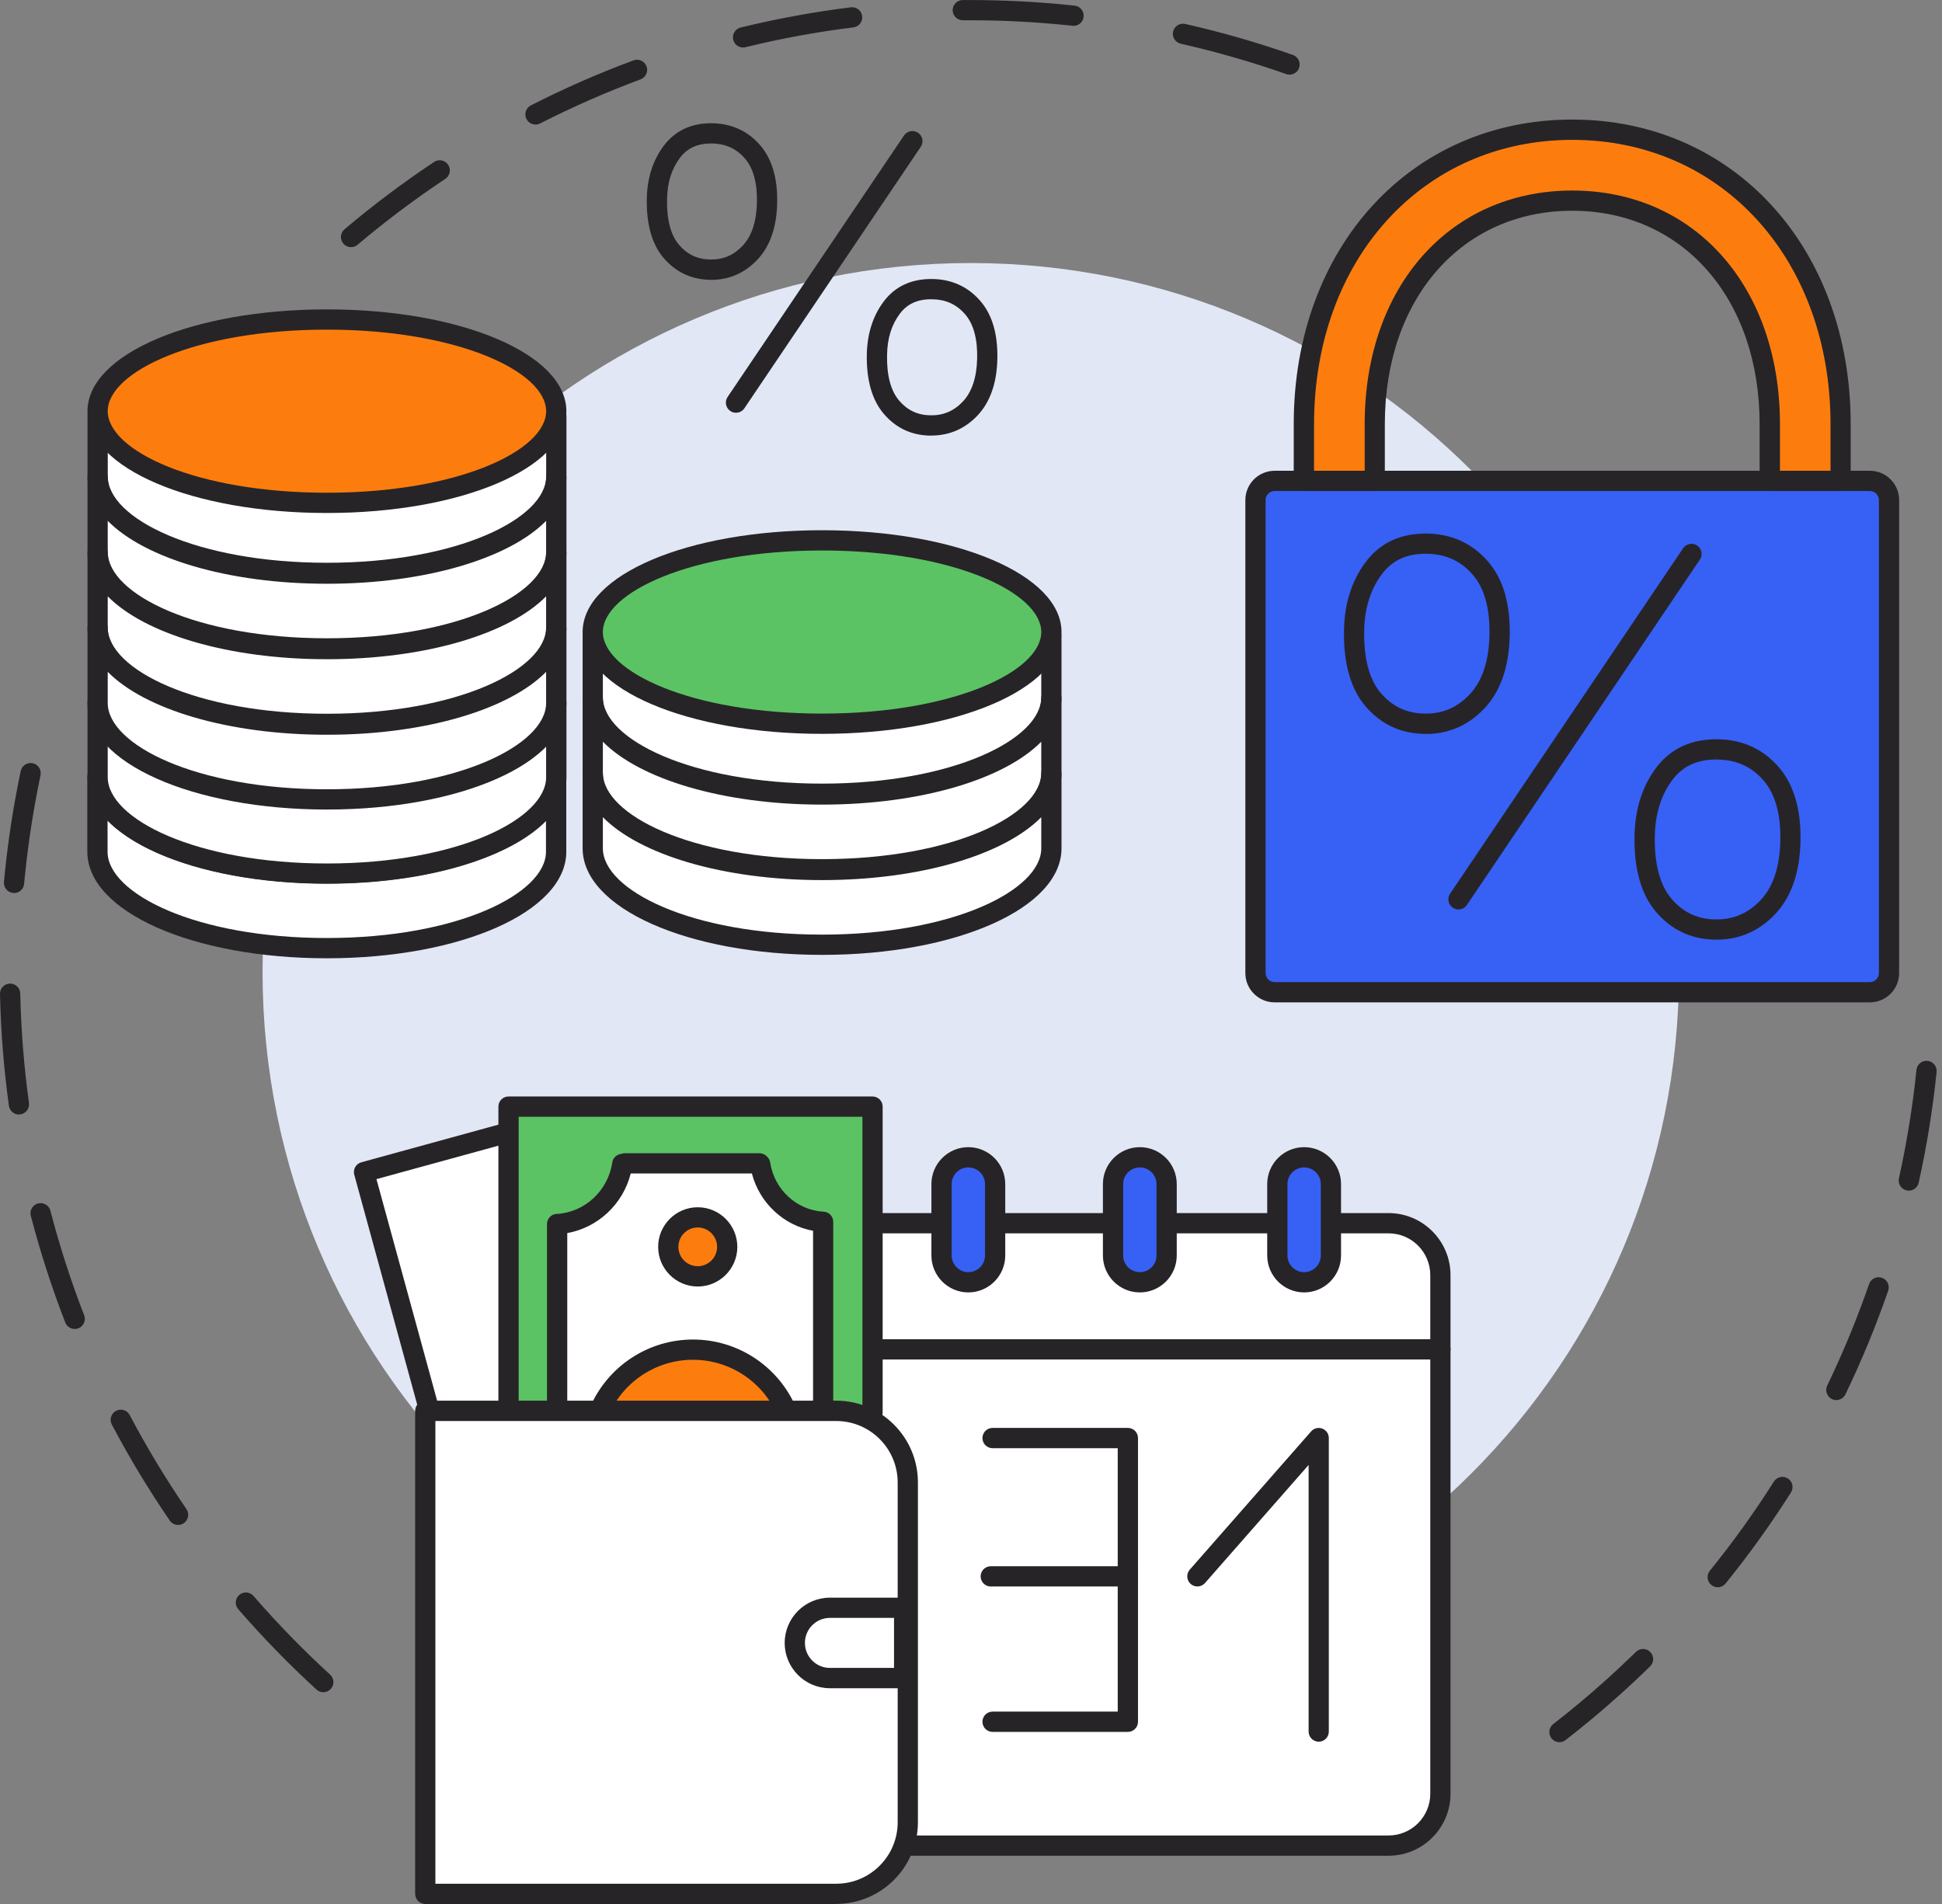 <svg width="204" height="200" viewBox="0 0 204 200" fill="none" xmlns="http://www.w3.org/2000/svg">
<rect x="0" y="0" width="204" height="200" fill="#808080" stroke="none"/>
<g clip-path="url(#clip0_520_9452)">
<path d="M33.96 177.755C33.701 177.755 33.447 177.662 33.242 177.474C30.358 174.833 27.595 171.991 25.027 169.037C24.644 168.596 24.689 167.922 25.134 167.538C25.58 167.155 26.249 167.199 26.632 167.645C29.142 170.541 31.852 173.32 34.677 175.908C35.11 176.305 35.141 176.979 34.744 177.412C34.535 177.639 34.249 177.755 33.96 177.755ZM18.707 160.181C18.368 160.181 18.034 160.021 17.829 159.717C15.614 156.483 13.568 153.092 11.745 149.634C11.473 149.117 11.669 148.47 12.191 148.198C12.708 147.926 13.354 148.122 13.626 148.644C15.413 152.03 17.419 155.354 19.585 158.517C19.919 159.004 19.795 159.664 19.309 159.998C19.126 160.123 18.917 160.186 18.707 160.186V160.181ZM7.845 139.596C7.421 139.596 7.016 139.337 6.855 138.918C5.438 135.268 4.221 131.498 3.236 127.711C3.089 127.144 3.428 126.56 3.998 126.412C4.564 126.265 5.148 126.604 5.295 127.175C6.258 130.883 7.452 134.577 8.839 138.15C9.053 138.699 8.781 139.315 8.233 139.529C8.108 139.578 7.974 139.6 7.849 139.6L7.845 139.596ZM1.988 117.074C1.466 117.074 1.012 116.691 0.936 116.155C0.401 112.278 0.085 108.325 -2.56104e-05 104.408C-0.013 103.819 0.455 103.333 1.039 103.32C1.631 103.306 2.113 103.775 2.126 104.359C2.211 108.192 2.518 112.06 3.044 115.856C3.125 116.436 2.719 116.976 2.139 117.057C2.09 117.065 2.041 117.065 1.992 117.065L1.988 117.074ZM1.475 93.803C1.444 93.803 1.408 93.803 1.377 93.799C0.793 93.745 0.361 93.228 0.414 92.643C0.446 92.295 0.481 91.943 0.517 91.595C0.883 88.043 1.444 84.474 2.175 80.994C2.295 80.419 2.862 80.053 3.437 80.173C4.011 80.294 4.377 80.86 4.257 81.436C3.539 84.849 2.991 88.342 2.634 91.818C2.599 92.161 2.563 92.5 2.532 92.844C2.483 93.397 2.019 93.812 1.475 93.812V93.803Z" fill="#272428"/>
<path d="M163.817 183.006C163.501 183.006 163.184 182.863 162.975 182.596C162.614 182.132 162.699 181.462 163.162 181.101C165.039 179.647 166.888 178.098 168.658 176.51C169.741 175.538 170.815 174.529 171.854 173.516C172.273 173.106 172.946 173.11 173.356 173.534C173.766 173.954 173.762 174.627 173.338 175.038C172.282 176.073 171.181 177.104 170.075 178.094C168.27 179.714 166.38 181.293 164.464 182.779C164.268 182.93 164.04 183.002 163.813 183.002L163.817 183.006ZM180.438 166.726C180.202 166.726 179.966 166.65 179.77 166.49C179.315 166.119 179.244 165.45 179.614 164.995C182.025 162.015 184.29 158.865 186.34 155.63C186.652 155.135 187.312 154.988 187.806 155.3C188.301 155.617 188.448 156.273 188.136 156.768C186.041 160.074 183.732 163.291 181.268 166.333C181.058 166.592 180.75 166.726 180.443 166.726H180.438ZM192.896 147.069C192.74 147.069 192.584 147.033 192.437 146.962C191.907 146.707 191.689 146.069 191.943 145.543C193.605 142.09 195.085 138.503 196.342 134.88C196.534 134.322 197.14 134.032 197.693 134.224C198.245 134.416 198.539 135.023 198.348 135.576C197.068 139.275 195.557 142.942 193.855 146.466C193.672 146.846 193.293 147.069 192.896 147.069ZM200.514 125.069C200.438 125.069 200.362 125.06 200.282 125.042C199.707 124.913 199.346 124.346 199.475 123.775C200.304 120.032 200.924 116.2 201.316 112.385C201.379 111.801 201.9 111.372 202.484 111.435C203.068 111.497 203.491 112.019 203.433 112.604C203.032 116.503 202.399 120.416 201.552 124.235C201.441 124.73 201.004 125.069 200.514 125.069Z" fill="#272428"/>
<path d="M36.875 25.961C36.572 25.961 36.273 25.832 36.064 25.582C35.685 25.131 35.743 24.462 36.188 24.083C39.184 21.553 42.348 19.175 45.602 17.012C46.093 16.686 46.752 16.82 47.078 17.311C47.403 17.801 47.269 18.462 46.779 18.787C43.592 20.907 40.49 23.235 37.557 25.712C37.356 25.881 37.116 25.961 36.87 25.961H36.875ZM56.251 13.081C55.863 13.081 55.488 12.867 55.301 12.501C55.034 11.979 55.243 11.337 55.765 11.069C59.25 9.293 62.879 7.7 66.547 6.34C67.095 6.139 67.71 6.416 67.915 6.969C68.12 7.522 67.839 8.133 67.287 8.338C63.699 9.672 60.146 11.229 56.732 12.97C56.576 13.05 56.411 13.085 56.251 13.085V13.081ZM135.46 7.843C135.345 7.843 135.224 7.825 135.108 7.781C131.498 6.509 127.772 5.439 124.032 4.591C123.457 4.461 123.1 3.89 123.23 3.319C123.359 2.748 123.929 2.387 124.5 2.516C128.32 3.377 132.126 4.475 135.817 5.773C136.37 5.969 136.659 6.576 136.468 7.129C136.316 7.567 135.902 7.839 135.465 7.839L135.46 7.843ZM78.055 4.988C77.579 4.988 77.142 4.662 77.021 4.176C76.883 3.605 77.231 3.029 77.801 2.891C81.599 1.963 85.495 1.249 89.381 0.767C89.961 0.696 90.496 1.111 90.567 1.691C90.638 2.275 90.224 2.806 89.644 2.878C85.842 3.346 82.027 4.047 78.309 4.957C78.225 4.979 78.14 4.988 78.055 4.988ZM112.773 2.713C112.733 2.713 112.697 2.713 112.657 2.708L112.251 2.663C108.815 2.307 105.32 2.128 101.875 2.128H101.144C100.551 2.128 100.079 1.66 100.074 1.075C100.074 0.486 100.542 0.009 101.131 0.004H101.875C105.396 0.004 108.962 0.187 112.474 0.549L112.889 0.593C113.473 0.656 113.896 1.182 113.829 1.767C113.771 2.311 113.308 2.717 112.773 2.717V2.713Z" fill="#272428"/>
<path d="M101.977 176.564C143.065 176.564 176.373 143.224 176.373 102.097C176.373 60.97 143.065 27.63 101.977 27.63C60.89 27.63 27.581 60.97 27.581 102.097C27.581 143.224 60.89 176.564 101.977 176.564Z" fill="#E2E7F5"/>
<path d="M196.422 50.518H133.896C132.786 50.518 131.886 51.418 131.886 52.53V102.217C131.886 103.329 132.786 104.23 133.896 104.23H196.422C197.532 104.23 198.432 103.329 198.432 102.217V52.53C198.432 51.418 197.532 50.518 196.422 50.518Z" fill="#3760F5"/>
<path d="M196.422 105.291H133.896C132.202 105.291 130.82 103.913 130.82 102.217V52.53C130.82 50.834 132.198 49.451 133.896 49.451H196.422C198.116 49.451 199.498 50.83 199.498 52.53V102.217C199.498 103.913 198.12 105.291 196.422 105.291ZM133.896 51.579C133.374 51.579 132.946 52.003 132.946 52.53V102.217C132.946 102.739 133.37 103.163 133.896 103.163H196.422C196.944 103.163 197.372 102.739 197.372 102.217V52.53C197.372 52.008 196.948 51.579 196.422 51.579H133.896Z" fill="#272428"/>
<path d="M193.351 50.517H185.908V44.557C185.908 30.735 177.376 21.081 165.159 21.081C152.942 21.081 144.411 30.735 144.411 44.557V50.517H136.967V44.557C136.967 26.635 148.823 13.63 165.155 13.63C181.486 13.63 193.347 26.635 193.347 44.557V50.517H193.351Z" fill="#FC7D0E"/>
<path d="M193.351 51.579H185.908C185.319 51.579 184.842 51.102 184.842 50.513V44.553C184.842 31.355 176.748 22.138 165.155 22.138C153.561 22.138 145.471 31.355 145.471 44.553V50.513C145.471 51.102 144.994 51.579 144.406 51.579H136.962C136.374 51.579 135.902 51.102 135.902 50.513V44.553C135.902 26.015 148.204 12.559 165.155 12.559C182.105 12.559 194.408 26.015 194.408 44.553V50.513C194.408 51.102 193.931 51.579 193.342 51.579H193.351ZM186.973 49.451H192.29V44.557C192.29 27.255 180.88 14.692 165.163 14.692C149.447 14.692 138.037 27.251 138.037 44.557V49.451H143.354V44.557C143.354 30.106 152.322 20.014 165.163 20.014C178.005 20.014 186.977 30.106 186.977 44.557V49.451H186.973Z" fill="#272428"/>
<path d="M153.209 95.53C153.004 95.53 152.799 95.472 152.616 95.347C152.13 95.017 152.001 94.356 152.331 93.87L176.806 57.589C177.136 57.103 177.795 56.973 178.281 57.304C178.767 57.634 178.896 58.294 178.566 58.78L154.092 95.061C153.887 95.365 153.552 95.53 153.209 95.53Z" fill="#272428"/>
<path d="M149.781 77.09C149.71 77.09 149.643 77.09 149.572 77.09C147.103 77.037 145.039 76.06 143.439 74.186C141.865 72.348 141.108 69.635 141.183 66.128C141.241 63.358 142.008 60.971 143.461 59.039C144.994 56.996 147.17 55.996 149.978 56.05C152.518 56.103 154.635 57.076 156.271 58.937C157.885 60.77 158.665 63.407 158.589 66.775C158.518 70.059 157.617 72.638 155.915 74.431C154.234 76.203 152.171 77.099 149.777 77.099L149.781 77.09ZM149.741 58.169C147.74 58.169 146.242 58.87 145.159 60.311C143.978 61.881 143.354 63.853 143.305 66.169C143.243 69.14 143.827 71.366 145.048 72.798C146.256 74.213 147.749 74.918 149.612 74.958C151.502 74.998 153.053 74.342 154.372 72.954C155.701 71.558 156.401 69.461 156.463 66.722C156.525 63.902 155.924 61.756 154.676 60.333C153.432 58.919 151.881 58.214 149.929 58.169C149.866 58.169 149.804 58.169 149.741 58.169Z" fill="#272428"/>
<path d="M180.309 98.702C180.238 98.702 180.167 98.702 180.095 98.702C177.626 98.648 175.562 97.666 173.958 95.784C172.384 93.937 171.626 91.229 171.702 87.74C171.765 84.951 172.531 82.564 173.984 80.632C175.518 78.598 177.728 77.599 180.523 77.657C183.064 77.71 185.185 78.683 186.817 80.543C188.426 82.377 189.21 85.014 189.135 88.382C189.063 91.67 188.163 94.245 186.46 96.038C184.78 97.809 182.707 98.706 180.305 98.706L180.309 98.702ZM180.287 79.78C178.272 79.78 176.766 80.481 175.687 81.913C174.506 83.479 173.886 85.451 173.833 87.784C173.77 90.738 174.359 92.964 175.58 94.405C176.788 95.824 178.281 96.538 180.144 96.578C182.043 96.618 183.608 95.962 184.927 94.575C186.255 93.178 186.955 91.081 187.017 88.338C187.08 85.518 186.474 83.372 185.226 81.949C183.982 80.534 182.431 79.829 180.479 79.785C180.412 79.785 180.349 79.785 180.287 79.785V79.78Z" fill="#272428"/>
<path d="M94.529 193.871H145.868C148.877 193.871 151.315 191.43 151.315 188.419V133.939C151.315 130.928 148.877 128.487 145.868 128.487H91.441L94.529 193.866V193.871Z" fill="white"/>
<path d="M145.864 194.932H94.525C93.937 194.932 93.464 194.455 93.464 193.87C93.464 193.286 93.941 192.804 94.525 192.804H145.864C148.279 192.804 150.245 190.837 150.245 188.418V133.939C150.245 131.521 148.279 129.553 145.864 129.553H91.436C90.848 129.553 90.375 129.076 90.375 128.492C90.375 127.907 90.852 127.425 91.436 127.425H145.864C149.452 127.425 152.371 130.348 152.371 133.939V188.418C152.371 192.01 149.452 194.932 145.864 194.932Z" fill="#272428"/>
<path d="M151.31 142.808H91.659C91.071 142.808 90.594 142.331 90.594 141.742C90.594 141.153 91.071 140.676 91.659 140.676H151.31C151.899 140.676 152.376 141.153 152.376 141.742C152.376 142.331 151.899 142.808 151.31 142.808Z" fill="#272428"/>
<path d="M118.478 181.923H104.268C103.68 181.923 103.203 181.445 103.203 180.856C103.203 180.267 103.68 179.794 104.268 179.794H117.413V152.124H104.268C103.68 152.124 103.203 151.647 103.203 151.058C103.203 150.469 103.68 149.992 104.268 149.992H118.478C119.067 149.992 119.543 150.469 119.543 151.058V180.856C119.543 181.445 119.067 181.923 118.478 181.923Z" fill="#272428"/>
<path d="M118.478 166.651H104.077C103.488 166.651 103.012 166.174 103.012 165.585C103.012 164.996 103.488 164.523 104.077 164.523H118.478C119.067 164.523 119.543 165 119.543 165.585C119.543 166.169 119.067 166.651 118.478 166.651Z" fill="#272428"/>
<path d="M138.531 182.953C137.943 182.953 137.466 182.476 137.466 181.887V153.882L126.581 166.285C126.194 166.727 125.521 166.771 125.079 166.383C124.638 165.995 124.594 165.321 124.981 164.88L137.729 150.358C138.023 150.023 138.487 149.907 138.901 150.063C139.316 150.219 139.588 150.616 139.588 151.058V181.887C139.588 182.476 139.111 182.953 138.522 182.953H138.531Z" fill="#272428"/>
<path d="M119.735 134.693C118.18 134.693 116.923 133.431 116.923 131.878V124.378C116.923 122.821 118.184 121.563 119.735 121.563C121.286 121.563 122.548 122.826 122.548 124.378V131.878C122.548 133.431 121.286 134.693 119.735 134.693Z" fill="#3760F5"/>
<path d="M119.735 135.759C117.6 135.759 115.857 134.019 115.857 131.878V124.378C115.857 122.241 117.596 120.501 119.735 120.501C121.875 120.501 123.613 122.241 123.613 124.378V131.878C123.613 134.015 121.875 135.759 119.735 135.759ZM119.735 122.629C118.772 122.629 117.983 123.414 117.983 124.378V131.878C117.983 132.841 118.768 133.631 119.735 133.631C120.702 133.631 121.487 132.846 121.487 131.878V124.378C121.487 123.414 120.702 122.629 119.735 122.629Z" fill="#272428"/>
<path d="M101.719 134.693C100.168 134.693 98.906 133.431 98.906 131.878V124.378C98.906 122.821 100.168 121.563 101.719 121.563C103.27 121.563 104.531 122.826 104.531 124.378V131.878C104.531 133.431 103.27 134.693 101.719 134.693Z" fill="#3760F5"/>
<path d="M101.719 135.759C99.584 135.759 97.841 134.019 97.841 131.878V124.378C97.841 122.241 99.579 120.501 101.719 120.501C103.858 120.501 105.597 122.241 105.597 124.378V131.878C105.597 134.015 103.858 135.759 101.719 135.759ZM101.719 122.629C100.756 122.629 99.967 123.414 99.967 124.378V131.878C99.967 132.841 100.752 133.631 101.719 133.631C102.686 133.631 103.471 132.846 103.471 131.878V124.378C103.471 123.414 102.686 122.629 101.719 122.629Z" fill="#272428"/>
<path d="M136.994 134.693C135.443 134.693 134.181 133.431 134.181 131.878V124.378C134.181 122.821 135.443 121.563 136.994 121.563C138.545 121.563 139.806 122.826 139.806 124.378V131.878C139.806 133.431 138.545 134.693 136.994 134.693Z" fill="#3760F5"/>
<path d="M136.994 135.759C134.859 135.759 133.116 134.019 133.116 131.878V124.378C133.116 122.241 134.854 120.501 136.994 120.501C139.133 120.501 140.871 122.241 140.871 124.378V131.878C140.871 134.015 139.133 135.759 136.994 135.759ZM136.994 122.629C136.031 122.629 135.242 123.414 135.242 124.378V131.878C135.242 132.841 136.026 133.631 136.994 133.631C137.961 133.631 138.745 132.846 138.745 131.878V124.378C138.745 123.414 137.961 122.629 136.994 122.629Z" fill="#272428"/>
<path d="M45.156 148.376L38.239 123.115L53.353 118.971L61.934 149.492L45.156 148.376Z" fill="white"/>
<path d="M61.934 150.558C61.47 150.558 61.042 150.25 60.913 149.782L52.618 120.273L39.545 123.86L46.182 148.095C46.338 148.662 46.003 149.246 45.437 149.402C44.871 149.559 44.287 149.224 44.131 148.657L37.214 123.396C37.138 123.124 37.173 122.834 37.316 122.589C37.454 122.344 37.686 122.165 37.958 122.089L53.072 117.94C53.634 117.788 54.218 118.114 54.379 118.676L62.963 149.202C63.124 149.768 62.794 150.357 62.228 150.513C62.13 150.54 62.036 150.554 61.938 150.554L61.934 150.558Z" fill="#272428"/>
<path d="M53.42 148.202V116.245H91.659V148.376L53.42 148.202Z" fill="#5BC364"/>
<path d="M91.659 149.443C91.071 149.443 90.594 148.965 90.594 148.376V117.306H54.486V148.198C54.486 148.787 54.009 149.26 53.42 149.26C52.832 149.26 52.355 148.782 52.355 148.198V116.24C52.355 115.651 52.832 115.178 53.42 115.178H91.654C92.243 115.178 92.72 115.656 92.72 116.24V148.372C92.72 148.961 92.243 149.438 91.654 149.438L91.659 149.443Z" fill="#272428"/>
<path d="M86.471 148.327V128.344C83.11 128.175 80.369 125.6 79.861 122.276L79.789 122.205H65.647L65.379 122.272C64.862 125.73 62.018 128.402 58.528 128.581V148.327H86.475H86.471Z" fill="white"/>
<path d="M86.471 149.389C85.882 149.389 85.41 148.912 85.41 148.323V129.285C82.321 128.723 79.789 126.363 78.983 123.267H66.257C65.437 126.497 62.807 128.955 59.589 129.526V148.323C59.589 148.912 59.112 149.389 58.524 149.389C57.935 149.389 57.459 148.912 57.459 148.323V128.576C57.459 128.009 57.904 127.541 58.466 127.514C61.412 127.362 63.873 125.092 64.318 122.111C64.381 121.683 64.697 121.339 65.116 121.237L65.383 121.17C65.468 121.148 65.553 121.139 65.638 121.139H79.78C80.052 121.139 80.32 121.246 80.516 121.433L80.587 121.505C80.757 121.665 80.868 121.879 80.904 122.111C81.341 124.962 83.703 127.135 86.52 127.278C87.086 127.304 87.527 127.773 87.527 128.34V148.323C87.527 148.912 87.05 149.389 86.462 149.389H86.471Z" fill="#272428"/>
<path d="M73.295 134.073C71.584 134.073 70.197 132.685 70.197 130.972C70.197 129.259 71.584 127.871 73.295 127.871C75.007 127.871 76.393 129.259 76.393 130.972C76.393 132.685 75.007 134.073 73.295 134.073Z" fill="#FC7D0E"/>
<path d="M73.295 135.139C71 135.139 69.136 133.27 69.136 130.977C69.136 128.683 71.004 126.814 73.295 126.814C75.586 126.814 77.454 128.683 77.454 130.977C77.454 133.27 75.586 135.139 73.295 135.139ZM73.295 128.938C72.172 128.938 71.263 129.852 71.263 130.972C71.263 132.092 72.176 133.007 73.295 133.007C74.414 133.007 75.328 132.092 75.328 130.972C75.328 129.852 74.414 128.938 73.295 128.938Z" fill="#272428"/>
<path d="M62.981 148.198C64.635 144.415 68.406 141.769 72.796 141.769C77.186 141.769 80.957 144.415 82.611 148.198H62.981Z" fill="#FC7D0E"/>
<path d="M82.615 149.264C82.205 149.264 81.817 149.028 81.639 148.626C80.101 145.111 76.634 142.835 72.796 142.835C68.958 142.835 65.49 145.106 63.953 148.626C63.716 149.166 63.092 149.411 62.553 149.175C62.014 148.938 61.769 148.314 62.005 147.774C63.881 143.482 68.116 140.707 72.796 140.707C77.476 140.707 81.71 143.482 83.587 147.774C83.823 148.314 83.578 148.938 83.039 149.175C82.9 149.237 82.753 149.264 82.615 149.264Z" fill="#272428"/>
<path d="M44.675 148.202H87.848C91.993 148.202 95.363 151.571 95.363 155.724V191.416C95.363 195.565 91.998 198.938 87.848 198.938H44.675V148.202Z" fill="white"/>
<path d="M87.848 200H44.675C44.087 200 43.61 199.523 43.61 198.934V148.198C43.61 147.609 44.087 147.131 44.675 147.131H87.848C92.577 147.131 96.424 150.982 96.424 155.715V191.407C96.424 196.141 92.577 199.991 87.848 199.991V200ZM45.736 197.872H87.848C91.405 197.872 94.298 194.976 94.298 191.416V155.724C94.298 152.164 91.405 149.268 87.848 149.268H45.736V197.876V197.872Z" fill="#272428"/>
<path d="M94.975 177.336H87.179C84.558 177.336 82.428 175.203 82.428 172.58C82.428 169.956 84.558 167.824 87.179 167.824H94.975C95.564 167.824 96.036 168.301 96.036 168.89V176.278C96.036 176.867 95.559 177.345 94.975 177.345V177.336ZM87.179 169.947C85.731 169.947 84.554 171.125 84.554 172.575C84.554 174.025 85.731 175.203 87.179 175.203H93.914V169.943H87.179V169.947Z" fill="#272428"/>
<path d="M58.417 81.614C58.417 87.204 47.63 91.737 34.325 91.737C21.02 91.737 10.234 87.204 10.234 81.614V89.471C10.234 95.061 21.02 99.594 34.325 99.594C47.63 99.594 58.417 95.061 58.417 89.471V81.614Z" fill="white"/>
<path d="M34.325 100.66C20.223 100.66 9.173 95.744 9.173 89.471V81.614C9.173 81.025 9.65 80.548 10.238 80.548C10.827 80.548 11.304 81.025 11.304 81.614C11.304 85.991 20.557 90.675 34.33 90.675C48.103 90.675 57.356 85.991 57.356 81.614C57.356 81.025 57.833 80.548 58.421 80.548C59.01 80.548 59.486 81.025 59.486 81.614V89.471C59.486 95.744 48.437 100.66 34.334 100.66H34.325ZM11.299 86.196V89.471C11.299 93.848 20.552 98.532 34.325 98.532C48.098 98.532 57.352 93.848 57.352 89.471V86.196C53.487 90.122 44.737 92.804 34.325 92.804C23.913 92.804 15.164 90.122 11.299 86.196Z" fill="#272428"/>
<path d="M58.43 73.78C58.43 79.37 47.644 83.903 34.339 83.903C21.034 83.903 10.247 79.37 10.247 73.78V81.636C10.247 87.227 21.034 91.76 34.339 91.76C47.644 91.76 58.43 87.227 58.43 81.636V73.78Z" fill="white"/>
<path d="M34.343 92.831C20.24 92.831 9.191 87.914 9.191 81.641V73.784C9.191 73.196 9.668 72.723 10.256 72.723C10.845 72.723 11.321 73.2 11.321 73.784C11.321 78.161 20.575 82.846 34.348 82.846C48.12 82.846 57.374 78.161 57.374 73.784C57.374 73.196 57.851 72.723 58.439 72.723C59.027 72.723 59.504 73.2 59.504 73.784V81.641C59.504 87.914 48.455 92.831 34.352 92.831H34.343ZM11.317 78.366V81.641C11.317 86.018 20.57 90.703 34.343 90.703C48.116 90.703 57.369 86.018 57.369 81.641V78.366C53.505 82.293 44.755 84.974 34.343 84.974C23.931 84.974 15.181 82.293 11.317 78.366Z" fill="#272428"/>
<path d="M10.252 43.687V50.054C10.252 55.644 21.038 60.177 34.343 60.177C47.648 60.177 58.435 55.644 58.435 50.054V43.687H10.252Z" fill="white"/>
<path d="M34.343 61.243C20.24 61.243 9.191 56.326 9.191 50.053V43.687C9.191 43.098 9.668 42.625 10.256 42.625C10.845 42.625 11.321 43.102 11.321 43.687V50.053C11.321 54.43 20.575 59.115 34.348 59.115C48.12 59.115 57.374 54.43 57.374 50.053V43.687C57.374 43.098 57.851 42.625 58.439 42.625C59.027 42.625 59.504 43.102 59.504 43.687V50.053C59.504 56.326 48.455 61.243 34.352 61.243H34.343Z" fill="#272428"/>
<path d="M34.343 52.82C47.648 52.82 58.435 48.509 58.435 43.192C58.435 37.874 47.648 33.564 34.343 33.564C21.038 33.564 10.252 37.874 10.252 43.192C10.252 48.509 21.038 52.82 34.343 52.82Z" fill="#FC7D0E"/>
<path d="M34.343 53.886C20.24 53.886 9.191 49.188 9.191 43.192C9.191 37.196 20.24 32.498 34.343 32.498C48.446 32.498 59.495 37.196 59.495 43.192C59.495 49.188 48.446 53.886 34.343 53.886ZM34.343 34.626C20.57 34.626 11.317 39.056 11.317 43.192C11.317 47.328 20.57 51.758 34.343 51.758C48.116 51.758 57.369 47.328 57.369 43.192C57.369 39.056 48.116 34.626 34.343 34.626Z" fill="#272428"/>
<path d="M58.43 50.129C58.43 55.72 47.644 60.252 34.339 60.252C21.034 60.252 10.247 55.72 10.247 50.129V57.986C10.247 63.576 21.034 68.109 34.339 68.109C47.644 68.109 58.43 63.576 58.43 57.986V50.129Z" fill="white"/>
<path d="M34.343 69.175C20.24 69.175 9.191 64.259 9.191 57.986V50.129C9.191 49.54 9.668 49.063 10.256 49.063C10.845 49.063 11.321 49.54 11.321 50.129C11.321 54.506 20.575 59.191 34.348 59.191C48.12 59.191 57.374 54.506 57.374 50.129C57.374 49.54 57.851 49.063 58.439 49.063C59.027 49.063 59.504 49.54 59.504 50.129V57.986C59.504 64.259 48.455 69.175 34.352 69.175H34.343ZM11.317 54.711V57.986C11.317 62.363 20.57 67.047 34.343 67.047C48.116 67.047 57.369 62.363 57.369 57.986V54.711C53.505 58.637 44.755 61.319 34.343 61.319C23.931 61.319 15.181 58.637 11.317 54.711Z" fill="#272428"/>
<path d="M58.43 58.058C58.43 63.648 47.644 68.181 34.339 68.181C21.034 68.181 10.247 63.648 10.247 58.058V65.914C10.247 71.505 21.034 76.037 34.339 76.037C47.644 76.037 58.43 71.505 58.43 65.914V58.058Z" fill="white"/>
<path d="M34.343 77.104C20.24 77.104 9.191 72.187 9.191 65.914V58.057C9.191 57.468 9.668 56.996 10.256 56.996C10.845 56.996 11.321 57.473 11.321 58.057C11.321 62.434 20.575 67.119 34.348 67.119C48.12 67.119 57.374 62.434 57.374 58.057C57.374 57.468 57.851 56.996 58.439 56.996C59.027 56.996 59.504 57.473 59.504 58.057V65.914C59.504 72.187 48.455 77.104 34.352 77.104H34.343ZM11.317 62.639V65.914C11.317 70.291 20.57 74.975 34.343 74.975C48.116 74.975 57.369 70.291 57.369 65.914V62.639C53.505 66.566 44.755 69.247 34.343 69.247C23.931 69.247 15.181 66.566 11.317 62.639Z" fill="#272428"/>
<path d="M58.43 65.99C58.43 71.581 47.644 76.113 34.339 76.113C21.034 76.113 10.247 71.581 10.247 65.99V73.847C10.247 79.437 21.034 83.97 34.339 83.97C47.644 83.97 58.43 79.437 58.43 73.847V65.99Z" fill="white"/>
<path d="M34.343 85.036C20.24 85.036 9.191 80.12 9.191 73.847V65.99C9.191 65.401 9.668 64.924 10.256 64.924C10.845 64.924 11.321 65.401 11.321 65.99C11.321 70.367 20.575 75.051 34.348 75.051C48.12 75.051 57.374 70.367 57.374 65.99C57.374 65.401 57.851 64.924 58.439 64.924C59.027 64.924 59.504 65.401 59.504 65.99V73.847C59.504 80.12 48.455 85.036 34.352 85.036H34.343ZM11.317 70.572V73.847C11.317 78.224 20.57 82.908 34.343 82.908C48.116 82.908 57.369 78.224 57.369 73.847V70.572C53.505 74.498 44.755 77.18 34.343 77.18C23.931 77.18 15.181 74.498 11.317 70.572Z" fill="#272428"/>
<path d="M62.263 66.887V73.253C62.263 78.844 73.05 83.376 86.355 83.376C99.66 83.376 110.446 78.844 110.446 73.253V66.887H62.268H62.263Z" fill="white"/>
<path d="M86.355 84.442C72.252 84.442 61.203 79.526 61.203 73.253V66.886C61.203 66.298 61.679 65.825 62.263 65.825C62.847 65.825 63.329 66.302 63.329 66.886V73.253C63.329 77.63 72.582 82.314 86.355 82.314C100.128 82.314 109.381 77.63 109.381 73.253V66.886C109.381 66.298 109.858 65.825 110.446 65.825C111.035 65.825 111.507 66.302 111.507 66.886V73.253C111.507 79.526 100.458 84.442 86.355 84.442Z" fill="#272428"/>
<path d="M86.35 76.019C99.656 76.019 110.442 71.709 110.442 66.392C110.442 61.074 99.656 56.764 86.35 56.764C73.045 56.764 62.259 61.074 62.259 66.392C62.259 71.709 73.045 76.019 86.35 76.019Z" fill="#5BC364"/>
<path d="M86.355 77.086C72.252 77.086 61.203 72.388 61.203 66.391C61.203 60.395 72.252 55.697 86.355 55.697C100.458 55.697 111.507 60.395 111.507 66.391C111.507 72.388 100.458 77.086 86.355 77.086ZM86.355 57.825C72.582 57.825 63.329 62.256 63.329 66.391C63.329 70.527 72.582 74.957 86.355 74.957C100.128 74.957 109.381 70.527 109.381 66.391C109.381 62.256 100.128 57.825 86.355 57.825Z" fill="#272428"/>
<path d="M110.442 73.329C110.442 78.919 99.655 83.452 86.35 83.452C73.046 83.452 62.259 78.919 62.259 73.329V81.186C62.259 86.776 73.046 91.309 86.35 91.309C99.655 91.309 110.442 86.776 110.442 81.186V73.329Z" fill="white"/>
<path d="M86.355 92.375C72.252 92.375 61.203 87.459 61.203 81.186V73.329C61.203 72.74 61.679 72.263 62.263 72.263C62.847 72.263 63.329 72.74 63.329 73.329C63.329 77.706 72.582 82.39 86.355 82.39C100.128 82.39 109.381 77.706 109.381 73.329C109.381 72.74 109.858 72.263 110.446 72.263C111.035 72.263 111.507 72.74 111.507 73.329V81.186C111.507 87.459 100.458 92.375 86.355 92.375ZM63.329 77.911V81.186C63.329 85.562 72.582 90.247 86.355 90.247C100.128 90.247 109.381 85.562 109.381 81.186V77.911C105.517 81.837 96.767 84.518 86.355 84.518C75.943 84.518 67.193 81.837 63.329 77.911Z" fill="#272428"/>
<path d="M110.442 81.257C110.442 86.848 99.655 91.38 86.35 91.38C73.046 91.38 62.259 86.848 62.259 81.257V89.114C62.259 94.704 73.046 99.237 86.35 99.237C99.655 99.237 110.442 94.704 110.442 89.114V81.257Z" fill="white"/>
<path d="M86.355 100.303C72.252 100.303 61.203 95.387 61.203 89.114V81.257C61.203 80.668 61.679 80.195 62.263 80.195C62.847 80.195 63.329 80.673 63.329 81.257C63.329 85.634 72.582 90.318 86.355 90.318C100.128 90.318 109.381 85.634 109.381 81.257C109.381 80.668 109.858 80.195 110.446 80.195C111.035 80.195 111.507 80.673 111.507 81.257V89.114C111.507 95.387 100.458 100.303 86.355 100.303ZM63.329 85.839V89.114C63.329 93.491 72.582 98.175 86.355 98.175C100.128 98.175 109.381 93.491 109.381 89.114V85.839C105.517 89.765 96.767 92.447 86.355 92.447C75.943 92.447 67.193 89.765 63.329 85.839Z" fill="#272428"/>
<path d="M77.311 43.357C77.106 43.357 76.901 43.299 76.718 43.174C76.232 42.844 76.103 42.184 76.433 41.697L94.962 14.232C95.292 13.746 95.951 13.617 96.437 13.947C96.923 14.277 97.052 14.937 96.722 15.423L78.194 42.888C77.989 43.192 77.654 43.357 77.311 43.357Z" fill="#272428"/>
<path d="M74.717 29.392C74.663 29.392 74.606 29.392 74.552 29.392C72.609 29.352 70.982 28.58 69.716 27.103C68.481 25.662 67.888 23.552 67.946 20.831C67.991 18.68 68.593 16.82 69.725 15.312C70.942 13.692 72.693 12.902 74.868 12.947C76.87 12.992 78.532 13.755 79.82 15.218C81.086 16.655 81.697 18.711 81.639 21.33C81.586 23.882 80.881 25.89 79.544 27.295C78.22 28.687 76.593 29.397 74.713 29.397L74.717 29.392ZM74.686 15.071C73.259 15.071 72.19 15.566 71.423 16.588C70.549 17.748 70.108 19.153 70.073 20.871C70.023 23.052 70.447 24.685 71.329 25.716C72.194 26.729 73.264 27.233 74.592 27.26C75.96 27.286 77.057 26.818 78.002 25.823C78.96 24.815 79.468 23.284 79.513 21.277C79.558 19.211 79.125 17.641 78.225 16.619C77.333 15.606 76.219 15.098 74.82 15.071C74.775 15.071 74.73 15.071 74.681 15.071H74.686Z" fill="#272428"/>
<path d="M97.828 45.757C97.774 45.757 97.716 45.757 97.663 45.757C95.715 45.717 94.088 44.941 92.827 43.455C91.597 42.005 90.999 39.899 91.057 37.191C91.106 35.023 91.704 33.167 92.836 31.663C94.048 30.053 95.786 29.267 97.997 29.308C99.999 29.352 101.666 30.115 102.949 31.578C104.215 33.015 104.826 35.072 104.768 37.691C104.714 40.243 104.01 42.25 102.673 43.656C101.349 45.048 99.722 45.753 97.828 45.753V45.757ZM93.183 37.236C93.134 39.408 93.562 41.032 94.445 42.072C95.309 43.089 96.375 43.598 97.707 43.625C99.076 43.656 100.19 43.183 101.135 42.188C102.093 41.18 102.602 39.649 102.646 37.642C102.691 35.576 102.258 34.006 101.358 32.984C100.467 31.971 99.352 31.462 97.953 31.436C96.451 31.4 95.323 31.895 94.534 32.944C93.665 34.099 93.219 35.5 93.183 37.236Z" fill="#272428"/>
</g>
<defs>
<clipPath id="clip0_520_9452">
<rect width="203.433" height="200" fill="white"/>
</clipPath>
</defs>
</svg>

